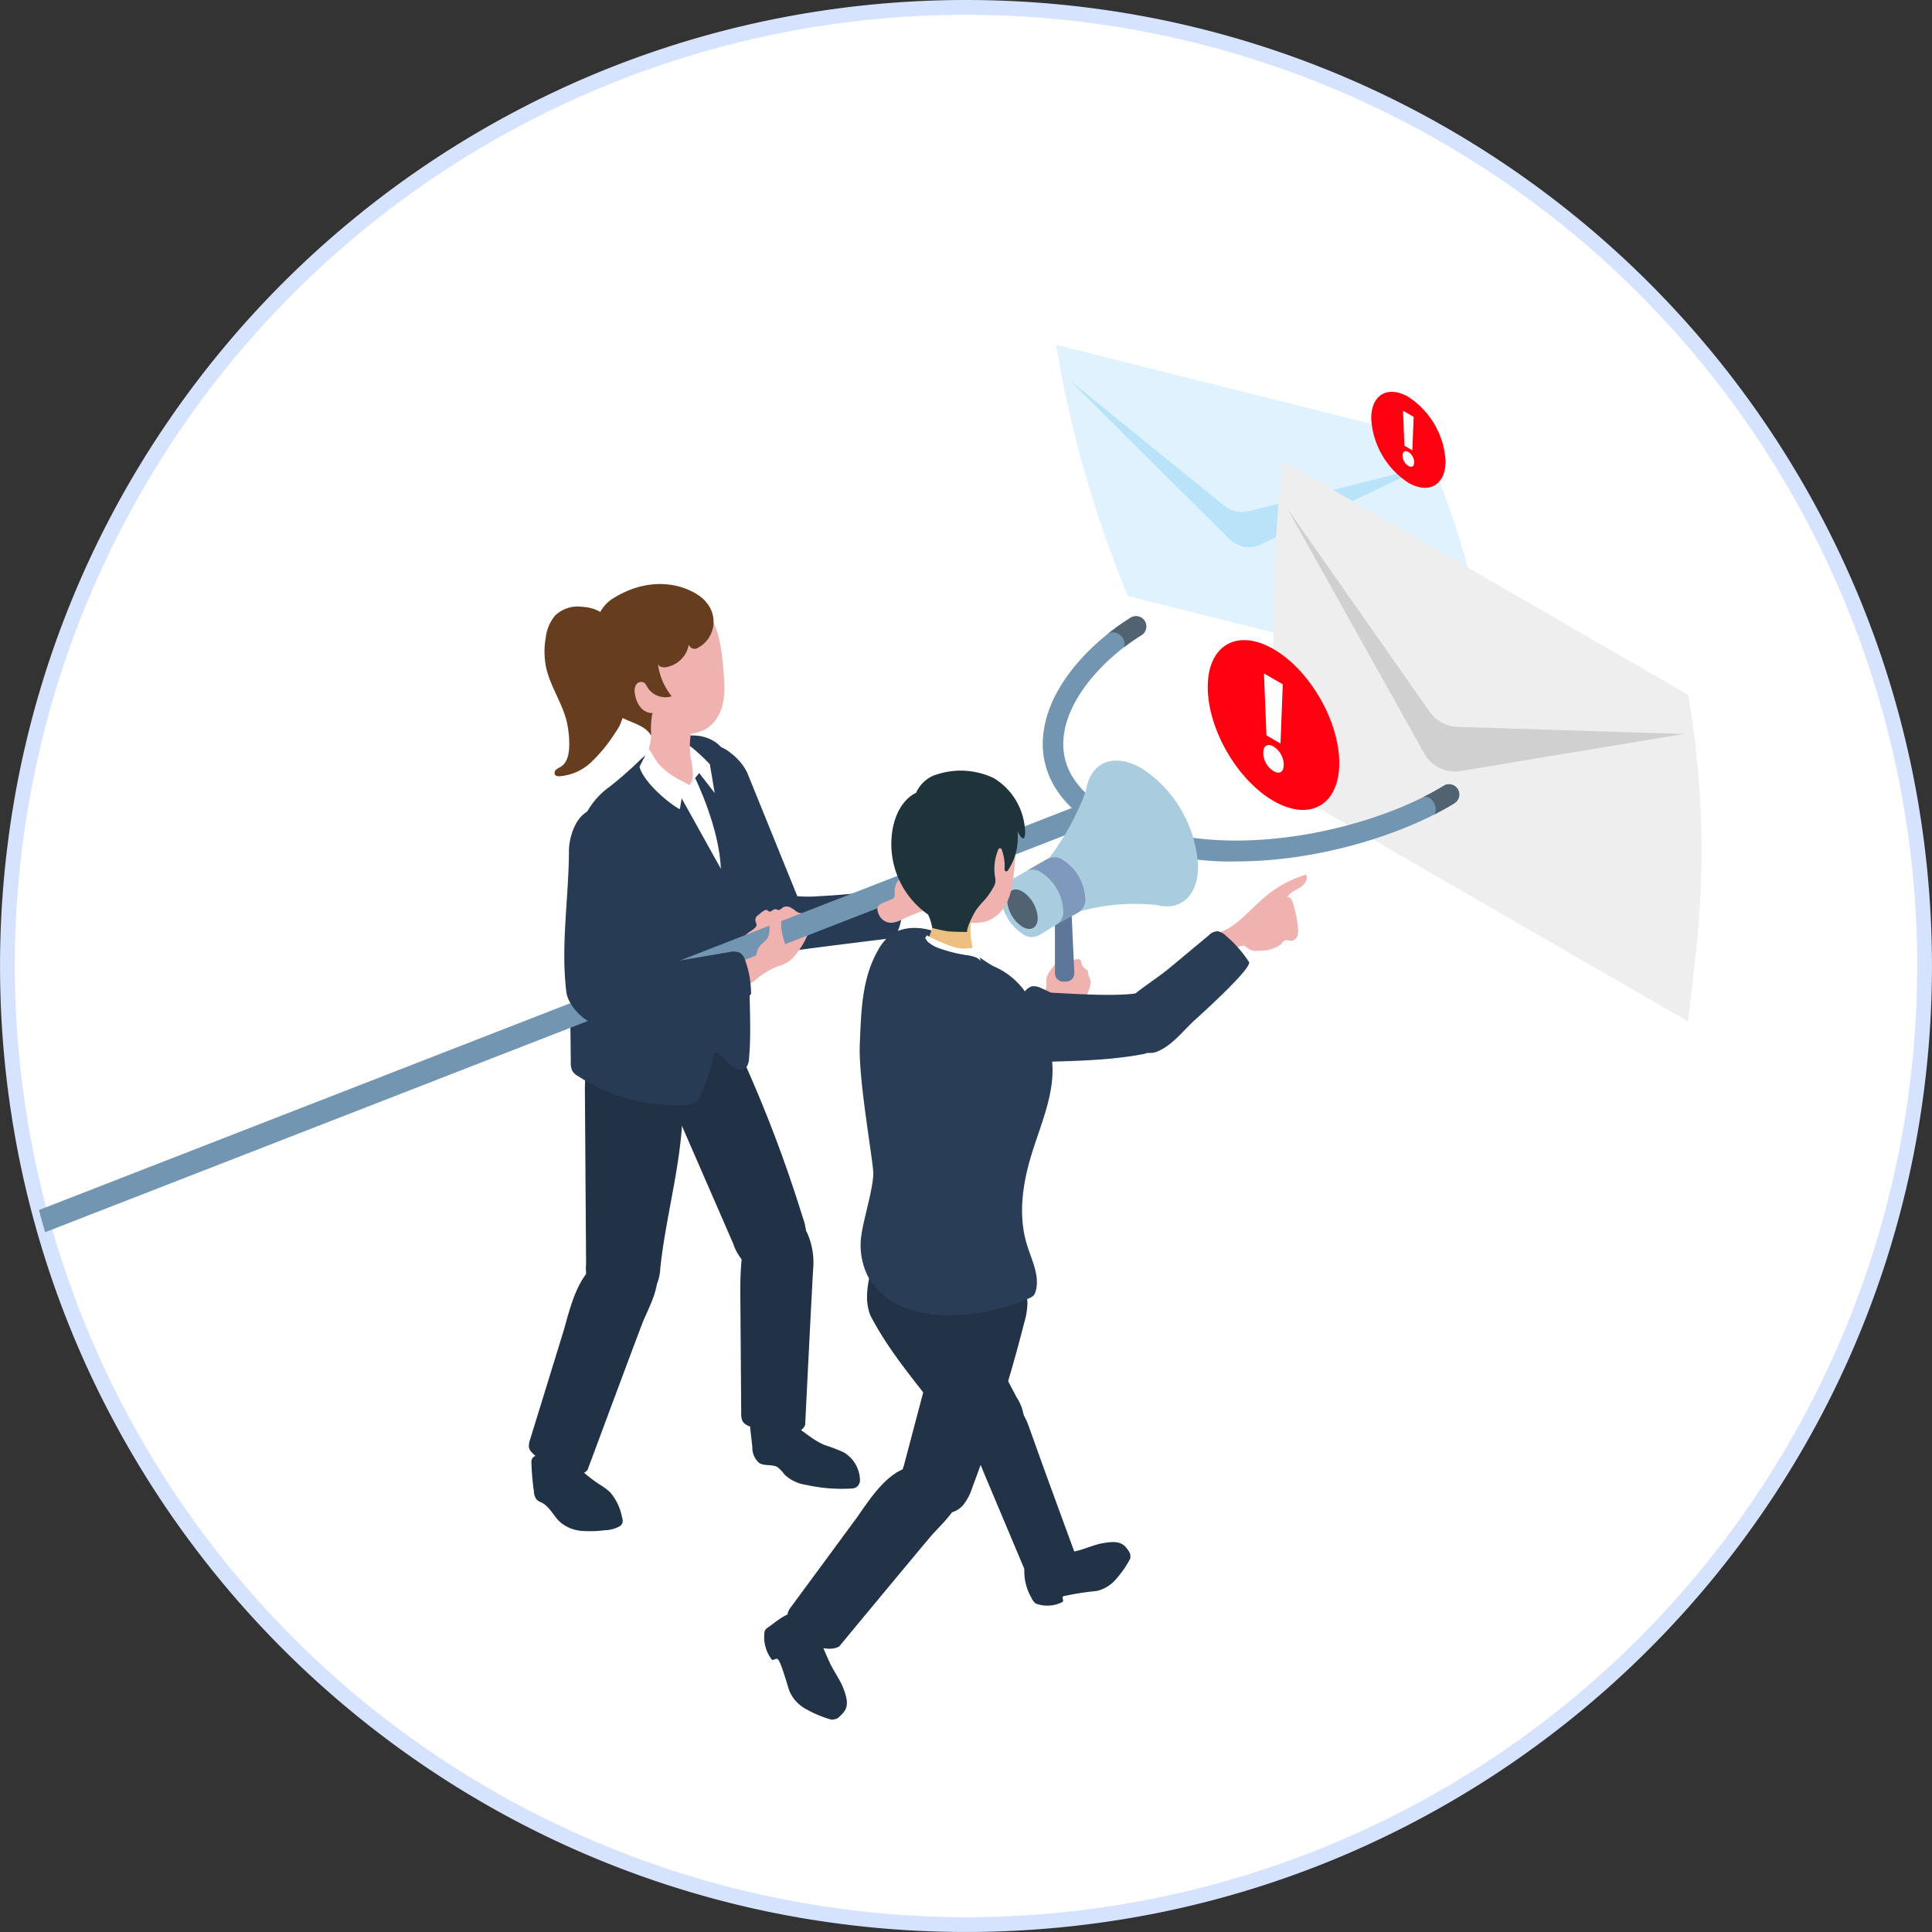 <svg xmlns="http://www.w3.org/2000/svg" xmlns:xlink="http://www.w3.org/1999/xlink" width="261" height="261" viewBox="0 0 261 261"><rect x="0" y="0" width="261" height="261" fill="#333333" stroke="none"/><defs><clipPath id="a"><circle cx="129.5" cy="129.5" r="129.5" transform="translate(-350 -12967)" fill="#fff" stroke="#d5e3ff" stroke-width="2"/></clipPath></defs><g transform="translate(351 12968)"><circle cx="129.5" cy="129.5" r="129.5" transform="translate(-350 -12967)" fill="#fff"/><path d="M129.5-1a131.459,131.459,0,0,1,26.3,2.651,129.791,129.791,0,0,1,46.665,19.637A130.878,130.878,0,0,1,249.744,78.7a129.852,129.852,0,0,1,7.6,24.5,131.763,131.763,0,0,1,0,52.6,129.791,129.791,0,0,1-19.637,46.665,130.878,130.878,0,0,1-57.415,47.28,129.852,129.852,0,0,1-24.5,7.6,131.763,131.763,0,0,1-52.6,0,129.791,129.791,0,0,1-46.665-19.637A130.878,130.878,0,0,1,9.256,180.3a129.852,129.852,0,0,1-7.6-24.5,131.763,131.763,0,0,1,0-52.6A129.791,129.791,0,0,1,21.288,56.536,130.878,130.878,0,0,1,78.7,9.256a129.852,129.852,0,0,1,24.5-7.6A131.46,131.46,0,0,1,129.5-1Zm0,259A128.5,128.5,0,1,0,1,129.5,128.646,128.646,0,0,0,129.5,258Z" transform="translate(-350 -12967)" fill="#d5e3ff"/><g clip-path="url(#a)"><path d="M162.564,33.931,211.6,46.226l-1.255-7.461a98.575,98.575,0,0,0-8.426-26.472L152.882,0a155.516,155.516,0,0,0,9.343,33.1Z" transform="translate(-361.201 -12921.41)" fill="#dff2fd"/><path d="M202.757,16.884l-23.719,5.966a3.765,3.765,0,0,1-3.293-.727l-20.822-16.9,21.5,21.386a3.768,3.768,0,0,0,4.27.732Z" transform="translate(-361.351 -12921.793)" fill="#b9e3f9"/><path d="M208.851,16.229c0,3.2-2.248,4.5-5.025,2.9a11.089,11.089,0,0,1-5.019-8.7c0-3.2,2.248-4.5,5.022-2.9a11.105,11.105,0,0,1,5.025,8.7" transform="translate(-364.566 -12921.912)" fill="#f01"/><path d="M203.378,15.664c0-.556.342-.745.785-.489a1.675,1.675,0,0,1,.784,1.395c0,.538-.3.757-.784.48a1.685,1.685,0,0,1-.785-1.385m1.321-.718-1.072-.619L203.441,9.6l1.436.828Z" transform="translate(-364.901 -12922.113)" fill="#fff"/><path d="M185.818,61.026l54.759,31.615,1.049-9.4a123.257,123.257,0,0,0-1.049-34.729L185.818,16.893a194.419,194.419,0,0,0-.12,43.017Z" transform="translate(-363.523 -12922.647)" fill="#eee"/><path d="M240.108,54.314l-30.573-.963a4.714,4.714,0,0,1-3.71-2.005L186.58,23.874l18.518,33.1a4.712,4.712,0,0,0,4.883,2.347Z" transform="translate(-363.67 -12923.159)" fill="#d0d0d1"/><path d="M192.745,59.637c0,5.666-3.976,7.962-8.884,5.129s-8.885-9.721-8.885-15.387,3.976-7.962,8.885-5.129,8.884,9.721,8.884,15.387" transform="translate(-362.82 -12924.563)" fill="#f01"/><path d="M183.065,58.632c0-.984.6-1.318,1.387-.866a2.964,2.964,0,0,1,1.387,2.468c0,.952-.536,1.34-1.387.849a2.979,2.979,0,0,1-1.387-2.451m2.335-1.27-1.9-1.1-.331-8.361,2.54,1.468Z" transform="translate(-363.413 -12924.92)" fill="#fff"/><path d="M118.322,160.064a24.875,24.875,0,0,1,2.588.989,4.466,4.466,0,0,1,2.2,3.814,1.1,1.1,0,0,1-1.049,1.075,22.4,22.4,0,0,1-6.253-.493,5.341,5.341,0,0,1-2.894-1.395,4.773,4.773,0,0,0-.919-.979c-.73-.449-1.748-.124-2.482-.569a2.726,2.726,0,0,1-.944-2.154q-.124-1.119-.248-2.238a1.8,1.8,0,0,1,.069-.961,1.575,1.575,0,0,1,1.087-.729c3.859-1.031,5.724,2.327,8.845,3.637" transform="translate(-357.934 -12932.856)" fill="#203246"/><path d="M117.92,160.1l-3.607-2.528a7.193,7.193,0,0,0-.555-.621,2.512,2.512,0,0,0-1.408-.41q-.788-.061-1.58-.066a2.6,2.6,0,0,0-1.286.221c-1.083.6.106,2.23.852,2.669a10.98,10.98,0,0,0,1.086.377,22.768,22.768,0,0,0,3.17,1.115c.253.062.613.255.774.051a2.87,2.87,0,0,1,2.552-.809" transform="translate(-357.99 -12932.874)" fill="#213246"/><path d="M100.293,100.751a5.125,5.125,0,0,1,4.978,1.436,8.929,8.929,0,0,1,1.273,2.232,184.226,184.226,0,0,1,7.876,20.928,6.569,6.569,0,0,1,.424,2.555c-.177,1.665-1.587,2.643-2.879,3.388-1.462.844-3.257,1.649-4.8.667a6.83,6.83,0,0,1-2.178-3.181q-4.685-10.761-9.367-21.522c-.676-1.554-1.509-3.829-.081-4.929,1.1-.849,3.436-1.306,4.76-1.575" transform="translate(-356.942 -12928.782)" fill="#213246"/><path d="M115.6,155.128c-.618,1.644-4.138,1.8-6.986.445-.564-.269-1.245-.452-1.506-1.019a2.365,2.365,0,0,1-.147-.979q-.054-7.626-.113-15.251c-.026-3.512-.339-15.554,6.706-11.576a5.768,5.768,0,0,1,2.345,2.506,9.9,9.9,0,0,1,.778,4.838c-.316,5.557-1.077,21.037-1.077,21.037" transform="translate(-357.828 -12930.639)" fill="#213246"/><path d="M85.78,165.9a8.486,8.486,0,0,1,1.243.936,7.3,7.3,0,0,1,1.606,3.384,1.262,1.262,0,0,1,.042.8.983.983,0,0,1-.41.435,4.484,4.484,0,0,1-2,.513,15.074,15.074,0,0,1-3.127.081,5.064,5.064,0,0,1-2.851-1.173c-.91-.828-1.424-2.1-2.522-2.651a2.637,2.637,0,0,1-.612-.34,1.717,1.717,0,0,1-.415-1.1,33.822,33.822,0,0,1-.348-3.918,1.093,1.093,0,0,1,.116-.607,1.105,1.105,0,0,1,.369-.314,4.01,4.01,0,0,1,2.487-.43,4.172,4.172,0,0,1,2.953,1.566,19.32,19.32,0,0,0,3.472,2.816" transform="translate(-355.596 -12933.24)" fill="#203246"/><path d="M82.127,163.087c.391.53.939,1.175,1.263,1.553a.306.306,0,0,1-.031.432.294.294,0,0,1-.093.056,7.235,7.235,0,0,1-1.549.427,5.322,5.322,0,0,1-1.892,0,4.251,4.251,0,0,1-2.093-1.916c-.632-1.346-.76-1.828.666-1.916a7.063,7.063,0,0,1,2.39.394,2.676,2.676,0,0,1,1.338.971" transform="translate(-355.662 -12933.259)" fill="#213246"/><path d="M83.946,161.744c-1.085,1.381-4.489.468-6.795-1.683-.457-.426-1.049-.806-1.128-1.426a2.343,2.343,0,0,1,.156-.977q2.245-7.29,4.491-14.576c1.034-3.357,2.7-12.728,9.885-9.014,1.51.78,2.574.705,2.738,1.855.232,1.63-1.391,4.548-1.976,6.089-1.977,5.2-7.371,19.732-7.371,19.732" transform="translate(-355.57 -12931.17)" fill="#213246"/><path d="M91.039,104.141c1.695.349,5.459,1.275,6.054,3.143a8.945,8.945,0,0,1,.295,2.552c.127,7.451-2.24,15.054-3.017,22.475a6.557,6.557,0,0,1-.614,2.515c-.816,1.461-2.5,1.806-3.976,1.985-1.678.2-3.645.236-4.683-1.274a6.814,6.814,0,0,1-.753-3.78l-.161-23.471c-.012-1.695.115-4.115,1.862-4.564,1.348-.347,3.673.148,5,.421" transform="translate(-356.168 -12929.001)" fill="#213246"/><path d="M107.033,62.011a7.442,7.442,0,0,0-2.165-2.57,4.693,4.693,0,0,0-7.762,4.031c.309,1.892,1.448,3.53,2.209,5.294.929,2.154,3.243,5.2,4.6,7.624a44.3,44.3,0,0,0,4.066,5.879c1.341,1.613,4.388,3.534,6.137,2.482l1.065-2.659Z" transform="translate(-357.111 -12925.677)" fill="#273c54"/><path d="M127.034,85.963c.225-.05.514-.1.583-.322.511-1.632,1.758-3.488-1.165-6.24-.216-.2-.544,0-.828.061a84.007,84.007,0,0,1-8.5.828c-3.565.346-8.983-.932-8.983-.932-2.471-.02-5.092,1.9-5.243,4.342A2.82,2.82,0,0,0,103.506,85c.246.372.706.516,1.084.755a16.3,16.3,0,0,0,8.734,1.955c2.157-.331,13.712-1.745,13.712-1.745" transform="translate(-357.539 -12927.222)" fill="#273c54"/><path d="M81.9,82.059a11.691,11.691,0,0,1,1.43,6.592c-.185,1.277-.715,2.457-.993,3.712a19.357,19.357,0,0,0-.285,4.371q.024,2.176.046,4.352a2.539,2.539,0,0,0,.178,1.107,2.016,2.016,0,0,0,.782.751,24.459,24.459,0,0,0,14.633,3.9,2.223,2.223,0,0,0,1.247-.346,2.717,2.717,0,0,0,.727-1.074A25.551,25.551,0,0,0,101.5,99.7c.857.137,1.433,1.026,2.082,1.677s1.763,1.044,2.3.276a2.3,2.3,0,0,0,.3-1.121c.531-5.915-.594-12.021.753-17.766a36.088,36.088,0,0,0,.967-4.22c.479-4.278-1.822-8.242-2.848-12.394-.733-2.966-1.023-6.494-3.273-8.21a5.3,5.3,0,0,0-2.9-.994,7.887,7.887,0,0,0-4.064.845,17.5,17.5,0,0,0-3.485,2.58,49.48,49.48,0,0,1-4,3.5C80.273,68.823,81.9,82.061,81.9,82.061" transform="translate(-355.989 -12925.581)" fill="#273c54"/><path d="M97.658,57.4c1.819.651,4.391,3.461,4.391,3.461l.657,3.888-2.093-2.7-1.332,1.622Z" transform="translate(-357.155 -12925.616)" fill="#fff"/><path d="M87.711,46.428c1.12,5.411,3.7,7.66,6.52,8.3s6.233,1.2,8.073-1.718c1.307-2.071.975-4.777.773-7.151-.656-7.667-3.248-9.089-7.872-9.6s-8.768,4.026-7.494,10.174" transform="translate(-356.409 -12924.063)" fill="#f0b2af"/><path d="M100.571,37.256c-1.285-1.595-6.54-4.307-12.75-.313a5.006,5.006,0,0,0-2.074,4.688,3.447,3.447,0,0,1,.044.829c-.081.62-.585,1.1-.778,1.693a3.269,3.269,0,0,0-.023,1.5,13.172,13.172,0,0,0,1.252,4.105,7.451,7.451,0,0,0,2.9,3.1c1.338.74,3.028,1.036,3.917,2.28.073.1.2.221.3.14a2.974,2.974,0,0,1,.677-1.37,3.5,3.5,0,0,1-.581-1.613,2.058,2.058,0,0,1-1.679-.75,3.662,3.662,0,0,1-.765-1.727,1.941,1.941,0,0,1,.079-1.233.841.841,0,0,1,1.043-.448c.282.135.418.449.582.717a2.842,2.842,0,0,0,3.247,1.174A8.764,8.764,0,0,1,94.1,45.643c.116.425.683.522,1.119.453a3.763,3.763,0,0,0,3.053-3.057.808.808,0,0,0,1,.547.77.77,0,0,0,.1-.038,3.989,3.989,0,0,0,1.192-6.291" transform="translate(-356.221 -12923.965)" fill="#673d20"/><path d="M92.734,59.85a1.36,1.36,0,0,0-.309.677,1.208,1.208,0,0,0,.427.8c1.208,1.29,2.634,2.648,4.4,2.68a2.174,2.174,0,0,0,1.218-.3,2.274,2.274,0,0,0,.905-1.883,11.8,11.8,0,0,0-.283-2.154,10.406,10.406,0,0,1,.354-4.739,1.841,1.841,0,0,0,.118-1.222A1.487,1.487,0,0,0,98.741,53c-1.381-.623-4.231-1.084-4.871.785a11.068,11.068,0,0,0-.122,2.722,6.806,6.806,0,0,1-1.015,3.338" transform="translate(-356.772 -12925.254)" fill="#f0b2af"/><path d="M98.878,63.779l-.859.7-.424,2.566c-1.557-.815-4.923-3.7-5.451-5.736l1.25-2.445,1.17,1.873a9.639,9.639,0,0,0,2.72,2.185Z" transform="translate(-356.751 -12925.723)" fill="#fff"/><path d="M100.056,63.147s3.272,6.608,3.479,12.254l-5.9-10.612,1.645-.7Z" transform="translate(-357.153 -12926.037)" fill="#fff"/><path d="M83.307,38.174a4.385,4.385,0,0,0-3.581,1.191,5.652,5.652,0,0,0-1.264,2.982,10.781,10.781,0,0,0,.027,3.916c.526,2.574,2.144,4.777,2.784,7.322a13.3,13.3,0,0,1,.363,3.073c.016,1.174-.176,2.536-1.14,3.134a3.491,3.491,0,0,0-.646.4.562.562,0,0,0-.119.705.649.649,0,0,0,.545.174,6.938,6.938,0,0,0,4.354-1.925,20.837,20.837,0,0,0,3.131-3.822,11.2,11.2,0,0,0,.619-.968,8.788,8.788,0,0,0,.808-5.053c-.482-4.854-1.866-8.7-2.761-9.885s-3.119-1.245-3.119-1.245" transform="translate(-355.737 -12924.205)" fill="#673d20"/><path d="M106.25,91.421a1.69,1.69,0,0,0,1.791.856,2.692,2.692,0,0,0,.911-.6,10.355,10.355,0,0,1,3-1.774,4.126,4.126,0,0,0,1.853-1.025,11.581,11.581,0,0,0,1.649-2.32c.185-.393.237-.521.377-.784a1.052,1.052,0,0,0,.091-.5,7.486,7.486,0,0,0-.113-1.358c-.082-.462-.272-.986-.718-1.123-.143-.044-.3-.041-.439-.083a1.415,1.415,0,0,1-.433-.258,3.174,3.174,0,0,0-.8-.5,1.032,1.032,0,0,0-.912.052,2.5,2.5,0,0,1-.451.323c-.34.123-.393-.365-1.044.128a.409.409,0,0,1-.355.082c-.081-.007-.138-.08-.2-.137-.3-.3-.951.389-1.293.644a.754.754,0,0,0-.332.863c.121.409.235.39,0,.743-.254.373-1.33.877-1.528,1.283a5.007,5.007,0,0,0-.123,2.046.928.928,0,0,1-.093.423c-.287.517-.957.294-1.162.888a2.7,2.7,0,0,0,.332,2.127" transform="translate(-357.754 -12927.408)" fill="#f0b2af"/><path d="M145.831,66.645.987,123.025a1.549,1.549,0,0,0,1.124,2.887L146.956,69.531a1.549,1.549,0,0,0-1.124-2.887" transform="translate(-350 -12926.285)" fill="#7296b1"/><path d="M177.064,72.681a37.227,37.227,0,0,1-17.622-3.956c-6.852-3.679-8.409-8.307-8.508-11.542-.226-7.3,6.25-13.948,11.863-17.424a1.386,1.386,0,1,1,1.459,2.357c-5.379,3.332-10.729,9.256-10.552,14.982.11,3.644,2.485,6.733,7.049,9.184,13.334,7.158,34.311,2.383,44.326-3.819a1.386,1.386,0,1,1,1.483,2.343l-.022.014c-6.585,4.078-18.119,7.861-29.476,7.861" transform="translate(-361.058 -12924.308)" fill="#7296b1"/><path d="M112.523,84.468a2.9,2.9,0,0,0-.117-1.159c-.107-.386-.346-.737-.745-.714a.52.52,0,0,0-.458.213,2.705,2.705,0,0,0-.106.362c-.361,1,.138,2.253-.484,3.121a6.85,6.85,0,0,1-.756.738,2.494,2.494,0,0,0-.706,1.85.59.59,0,0,0,.458.6,2.432,2.432,0,0,0,2.189-.165,3.038,3.038,0,0,0,1.265-1.973c.07-.441-.224-.912-.294-1.347a7.076,7.076,0,0,1-.247-1.53" transform="translate(-357.997 -12927.462)" fill="#f0b2af"/><path d="M86.194,96.848c-2.228-.044-4.517-2.717-4.729-4.425-.79-6.351.325-12.74.345-19.179,0-1.634.961-5.7,4.066-5.616a6.2,6.2,0,0,1,5.363,4.307c.2.913-.165,4.238-.1,5.162.28,3.88-.328,9.963-.083,14.906.1,1.953-1.5,4.912-4.037,4.86Z" transform="translate(-355.948 -12926.365)" fill="#273c54"/><path d="M83.153,93.55a5.529,5.529,0,0,0,6.946,5c1.453-.321,2.927-.773,4.46-1.073,1.149-.227,11.993-2.437,11.993-3.342a13.141,13.141,0,0,0-.784-4.492,1.891,1.891,0,0,0-.664-1.006,2.241,2.241,0,0,0-1.56-.11l-8.008,1.355c-3.928.663-8.884.791-11.811,2.063-.455.2-.6.817-.573,1.6" transform="translate(-356.092 -12927.89)" fill="#273c54"/><path d="M162.6,43.746h0c.773-.592,1.562-1.14,2.352-1.629a1.386,1.386,0,0,0-1.459-2.357,31.6,31.6,0,0,0-3.1,2.2c1.236-.818,2.6.655,2.208,1.787" transform="translate(-361.751 -12924.309)" fill="#516370"/><path d="M211.053,64.709a1.385,1.385,0,0,0-1.906-.449h0c-.838.519-1.757,1.026-2.738,1.518,1.256-.239,2.017,1.436,1.491,2.351.972-.5,1.882-1,2.705-1.512a1.386,1.386,0,0,0,.449-1.908" transform="translate(-365.123 -12926.104)" fill="#516370"/><path d="M134.107,74.079c-.406-.11-.8.376-1.225.281-.689-.155-1.132.7-1.744.566-.489-.107-1.147.825-1.178,1.325-.013.21.063.415.058.626-.012.514-.483.887-.694,1.356a3.439,3.439,0,0,0-.161,1.415.676.676,0,0,1-.069.356.711.711,0,0,1-.3.232c-.463.234-1.519.522-1.836.918s.016,1.2.276,1.547a1.829,1.829,0,0,0,1.436.731,3.278,3.278,0,0,0,1.3-.357,22.757,22.757,0,0,1,3.246-1.325,4.4,4.4,0,0,0,1.985-.8,3.4,3.4,0,0,0,.607-.889l1.284-2.384a2.422,2.422,0,0,0,.352-.963c.037-.582-.346-1.108-.435-1.684a3.572,3.572,0,0,0-.491-1.049c-.3-.515-.74-.994-1.306-.808-.4.13-.47,1.076-1.1.9" transform="translate(-359.292 -12926.769)" fill="#f0b2af"/><path d="M149.316,95.3c.974-.493,2.135-.723,1.966-2.863-.055-.73.8-1.712,1.271-2.271a1.839,1.839,0,0,1,.131-.139c.355-.362.621.192,1.013.188.282,0,1.1-.519,1.731-.663a.489.489,0,0,1,.588.364c0,.014.006.028.007.042a1.35,1.35,0,0,0,.613.959.635.635,0,0,1,.276.234.511.511,0,0,1,.029.2c0,.612.331.723.331,1.334a5.386,5.386,0,0,1-.539,1.79,5.059,5.059,0,0,1-2.184,1.657,5.854,5.854,0,0,0-1.735.5,24.333,24.333,0,0,0-2.5,1.822Z" transform="translate(-360.94 -12927.971)" fill="#f0b2af"/><path d="M154.2,92.019h-.37a1.127,1.127,0,0,1-1.126-1.127V83a1.127,1.127,0,0,1,2.252-.055l.369,7.892a1.126,1.126,0,0,1-1.072,1.179H154.2" transform="translate(-361.188 -12927.408)" fill="#5e7698"/><path d="M163.839,61.642c-3.325-1.919-6.151-1.1-7.2,1.727a6.753,6.753,0,0,0-.345,1.381,35.359,35.359,0,0,1-4.949,9.013,5.449,5.449,0,0,0-.567.314l-4.8,2.774a1.927,1.927,0,0,0-1.159,2.043,6.57,6.57,0,0,0,2.972,5.149,2.036,2.036,0,0,0,2.178.157v0l4.663-2.84.107-.06c.158-.09.295-.169.418-.242a27.85,27.85,0,0,1,10.752-.939c3.2.806,5.554-1.236,5.554-5.27a16.865,16.865,0,0,0-7.631-13.216" transform="translate(-360.611 -12925.851)" fill="#a9ccdf"/><path d="M149.868,83.242c0,1.315-.923,1.848-2.063,1.191a4.562,4.562,0,0,1-2.062-3.573c0-1.315.923-1.848,2.062-1.191a4.558,4.558,0,0,1,2.063,3.573" transform="translate(-360.678 -12927.227)" fill="#516370"/><path d="M156.495,80.216a6.545,6.545,0,0,0-2.96-5.128,2,2,0,0,0-2.214-.124v-.006L148.65,76.5h0a2.07,2.07,0,0,1,1.92.251,6.545,6.545,0,0,1,2.96,5.128,2.1,2.1,0,0,1-.828,1.888,1.191,1.191,0,0,0,.12-.082l2.7-1.5h-.006a2.007,2.007,0,0,0,.978-1.968" transform="translate(-360.891 -12926.882)" fill="#7e99bb"/><path d="M182.062,80.826a15.142,15.142,0,0,1,6.2-3.594c.345.639-.237,1.4-.86,1.77s-1.383.663-1.678,1.325c.287-.193.6.207.711.536a17.382,17.382,0,0,1,.736,3.406A2.621,2.621,0,0,1,187.1,85.5a.982.982,0,0,1-.944.678,2.329,2.329,0,0,0-.613-.1c-.336.056-.423.224-.6.515a4.532,4.532,0,0,1-2.625.9c-.924.029-1.222.192-1.964-.36-.412-.307-.406-.352-.911-.259a1.623,1.623,0,0,0-.687.386L177.3,88.434a1.825,1.825,0,0,1-.518.13,3.018,3.018,0,0,1-.859-.314c-1.8-1.257-.3-2.82,1.019-3.356,1.97-.8,3.522-2.69,5.115-4.068" transform="translate(-362.829 -12927.068)" fill="#f0b2af"/><path d="M141.457,111.192c1.6-1.058,1.938-4.252,1.246-5.715-2.573-5.446-6.549-10.049-9.755-15.194-.813-1.306-2.907-3.988-5.127-2.5-2.015,1.353-2.989,5.033-2.447,6.5a19.4,19.4,0,0,0,1.124,2.367c1.719,3.235,6.749,8.826,9.021,12.895.9,1.608,3.525,3.243,5.345,2.037Z" transform="translate(-359.175 -12927.81)" fill="#293e57"/><path d="M140.933,113.484a2.78,2.78,0,0,0,2.955-.332c2.023-1.668,2.963-4.252,4.45-6.61.586-.929,6.055-9.732,5.353-10.337a15.019,15.019,0,0,0-4.015-2.476,2.134,2.134,0,0,0-1.225-.224,2.006,2.006,0,0,0-1.119.981l-4.252,6.314c-2.087,3.1-4.728,5.721-5.68,8.547-.353,1.05,1.785,3.317,3.534,4.139" transform="translate(-360.064 -12928.26)" fill="#293e57"/><path d="M110.373,187.35c.077-.337.447-.524.726-.729,1.183-.869,2.511-2.036,3.955-1.773,1.723.313,3.045,4.483,4.173,6.827.565,1.177,1.375,2.234,1.827,3.46s.761,2.366-.147,3.3c-.142.147-.612.663-.812.7a2.014,2.014,0,0,1-.7.125,14.694,14.694,0,0,1-3.194-1.3,5.09,5.09,0,0,1-2.423-2.445c-.281-.675-1.1-3.8-1.564-4.362-.3-.36-.667.307-.925-.082a4.962,4.962,0,0,1-.912-3.725" transform="translate(-358.082 -12934.951)" fill="#223348"/><path d="M149.761,182.813a2.054,2.054,0,0,1-.556-.757,7.1,7.1,0,0,1-.964-3.771c.158-1.942,4.744-1.965,7.143-2.581,1.2-.309,2.34-.854,3.57-1.054s2.355-.289,3.075.663a2.882,2.882,0,0,1,.514.828,1.7,1.7,0,0,1-.007.639,13.211,13.211,0,0,1-1.79,2.607,4.927,4.927,0,0,1-2.722,1.743,35.954,35.954,0,0,0-4.478.7c-.39.2.181.6-.2.806a4.437,4.437,0,0,1-3.584.178" transform="translate(-360.861 -12934.197)" fill="#223348"/><path d="M158.249,177.542a3.53,3.53,0,0,0-1.852-1.923,36.045,36.045,0,0,1-4.384.908c-4.622.576-3.959,3.168-2.49,3.327,4.389.478,5.508-.431,6.012-.644s2.714-1.668,2.714-1.668" transform="translate(-360.875 -12934.277)" fill="#223348"/><path d="M127.962,129.371c-1.285,1.068-2.572,6.3-2.626,8.11a7.185,7.185,0,0,0,.392,3.021c3.083,5.993,7.723,10.742,11.561,16.291a5.583,5.583,0,0,0,1.6,1.717c1.317.784,2.889.276,4.218-.272,1.507-.621,3.187-1.511,3.419-3.2a5.869,5.869,0,0,0-.981-3.361l-9.916-18.77c-.718-1.356-1.613-1.9-3.535-2.768-1.215-.552-3.127-1.6-4.13-.768" transform="translate(-359.182 -12930.866)" fill="#223348"/><path d="M155.324,176.74c.15,1.679-2.375,3.045-4.964,2.83-.513-.043-1.081.032-1.481-.383a2.64,2.64,0,0,1-.468-.821q-2.848-6.771-5.7-13.543c-1.313-3.118-5.974-13.734.662-12.645a4.923,4.923,0,0,1,2.644,1.414,10.95,10.95,0,0,1,2.351,4.038c2.791,7.789,2.516,6.98,6.952,19.11" transform="translate(-360.25 -12932.554)" fill="#223348"/><path d="M120.716,187.8c-1.43.915-4.97-.13-6.389-2.828-.281-.535-.7-1.07-.575-1.661a2.289,2.289,0,0,1,.453-.842l8.745-11.872c2.014-2.734,6.517-10.757,11.895-5.076,1.13,1.193,2.125,1.464,1.908,2.566-.308,1.562-2.719,3.708-3.743,4.926-3.462,4.117-12.293,14.785-12.293,14.785" transform="translate(-358.333 -12933.392)" fill="#223348"/><path d="M144.477,134.875a4.99,4.99,0,0,1,2.863,4.282,10.109,10.109,0,0,1-.423,2.65,209.005,209.005,0,0,1-7.035,22.339,7.4,7.4,0,0,1-1.264,2.394c-1.164,1.279-2.833,1.221-4.269,1.043-1.626-.2-3.479-.643-4.036-2.421a7.577,7.577,0,0,1,.332-4q3.137-11.878,6.277-23.758c.453-1.714,1.234-4.13,2.993-4.161,1.358-.025,3.4,1.039,4.562,1.634" transform="translate(-359.536 -12931.173)" fill="#223348"/><path d="M126.079,118.215c-.034,2.051-1.32,6.153-1.589,8.166a9.367,9.367,0,0,0,.987,5.924,9.938,9.938,0,0,0,5.541,4.226,18.276,18.276,0,0,0,7.227.7,28.056,28.056,0,0,0,8.86-2.2,1.813,1.813,0,0,0,.623-.381,1.387,1.387,0,0,0,.29-.584c.588-2.087-.549-4.209-1.184-6.284-1.229-4.011-.574-8.326.667-12.334,1.325-4.294,3.338-8.632,2.659-13.055-.4-2.587-1.491-4.067-2.368-6.508a10.006,10.006,0,0,0-5.311-5.646c-.907-.4-2.1-1.4-2.989-1.822-1.39-.664-2.557-1.671-3.906-2.4-2.284-1.239-5.446-1.532-7.407.122A6.815,6.815,0,0,0,126.72,88c-2.215,3.862-2.283,8.381-2.466,12.759-.2,4.794,1.852,15.873,1.826,17.457" transform="translate(-359.103 -12927.637)" fill="#293e56"/><path d="M130.978,72.57c.159,5.34,2.237,7.913,4.815,8.994s5.734,2.185,7.974-.281c1.593-1.752,1.73-4.384,1.933-6.678.663-7.408-1.567-9.2-5.882-10.463s-9.024,2.36-8.842,8.427" transform="translate(-359.596 -12926.092)" fill="#f0b2af"/><path d="M140.306,89.528c-.183.367-.767.295-1.177.287-1.708-.032-3.977-.513-5.147-1.76a1.172,1.172,0,0,1-.413-.773,1.334,1.334,0,0,1,.3-.656,6.57,6.57,0,0,0,.98-3.228,10.705,10.705,0,0,1,.119-2.631c.618-1.806,3.374-1.36,4.709-.758a1.435,1.435,0,0,1,.8.682,1.776,1.776,0,0,1-.115,1.183,10.051,10.051,0,0,0-.341,4.584,13.5,13.5,0,0,1,.29,3.07" transform="translate(-359.786 -12927.233)" fill="#edbf80"/><path d="M136.48,83.769a19.776,19.776,0,0,1-2.1-.459,6.949,6.949,0,0,0-.561-1.8,11.626,11.626,0,0,1-4.83-11.317c.668-4.161,3.207-5.129,3.207-5.129a4.516,4.516,0,0,1,2.218-2.272,10.335,10.335,0,0,1,8.324.311,8.788,8.788,0,0,1,4.187,7.5c-.138,1.556-1.021-.34-1.021-.34a8.86,8.86,0,0,1-.136,2.5,7.68,7.68,0,0,1-1.19,2.812.237.237,0,0,1-.332.05.24.24,0,0,1-.1-.213,6.454,6.454,0,0,0-.389-2.706.24.24,0,0,0-.445-.008,6.8,6.8,0,0,0-.467,3.638,2.65,2.65,0,0,1,.056.828,2.029,2.029,0,0,1-.225.583,9.455,9.455,0,0,1-1.293,1.866A11.261,11.261,0,0,0,140.3,80.9c-.307.468-1.325,2.411-1.2,2.958,0,0-1.968-.007-2.619-.085" transform="translate(-359.439 -12925.957)" fill="#1f333b"/><path d="M141.311,89.766s-5.268.711-7.882-2.438c-.283-.34.352-.879.561-1.25a19.906,19.906,0,0,0,3.3,1.456,5.081,5.081,0,0,0,1.51.322c.362.007,1.723-.115,1.723-.115a6.938,6.938,0,0,1,.79,2.026" transform="translate(-359.771 -12927.717)" fill="#fff"/><path d="M132.883,86.893a1.982,1.982,0,0,0,.216,1.084,3.425,3.425,0,0,0,.985,1.375,3.728,3.728,0,0,0,1.046.527,17.069,17.069,0,0,0,6.478.725c.045,0,.1-.009.116-.052a.1.1,0,0,0,0-.066,2.084,2.084,0,0,0-1.107-1.4,4.581,4.581,0,0,0-1.326-.325,19.991,19.991,0,0,1-3.411-.837,4.821,4.821,0,0,1-1.806-.97c-.166-.157-.387-.665-.588-.73-.312-.1-.566.442-.6.674" transform="translate(-359.736 -12927.727)" fill="#293e56"/><path d="M129.539,145.857l-.128.292" transform="translate(-359.482 -12932.097)" fill="#293e56"/><path d="M164.321,101.127a2.679,2.679,0,0,0,2.752.655c2.192-.854,3.6-2.889,5.45-4.541.729-.651,7.571-6.848,7.064-7.621a16.8,16.8,0,0,0-3.116-3.538,2.249,2.249,0,0,0-1.063-.6,1.631,1.631,0,0,0-1.224.526l-5.207,4.335c-2.556,2.129-5.511,3.645-6.979,5.895-.544.834.913,3.577,2.324,4.887" transform="translate(-361.861 -12927.673)" fill="#293e56"/><path d="M167.769,98.3c.1,1.914-2.516,4.106-4.275,4.434-6.54,1.222-13.247.814-19.934,1.349-1.7.135-5.459.076-5.586-2.6-.115-2.425,2-6.053,3.662-6.5a23.544,23.544,0,0,1,2.846-.525c4.009-.574,12.814.717,17.929.084,2.02-.25,5.2.866,5.319,3.045Z" transform="translate(-360.109 -12928.32)" fill="#293e56"/><rect width="228.865" height="185.726" transform="translate(-350 -12921.41)" fill="none"/></g></g></svg>